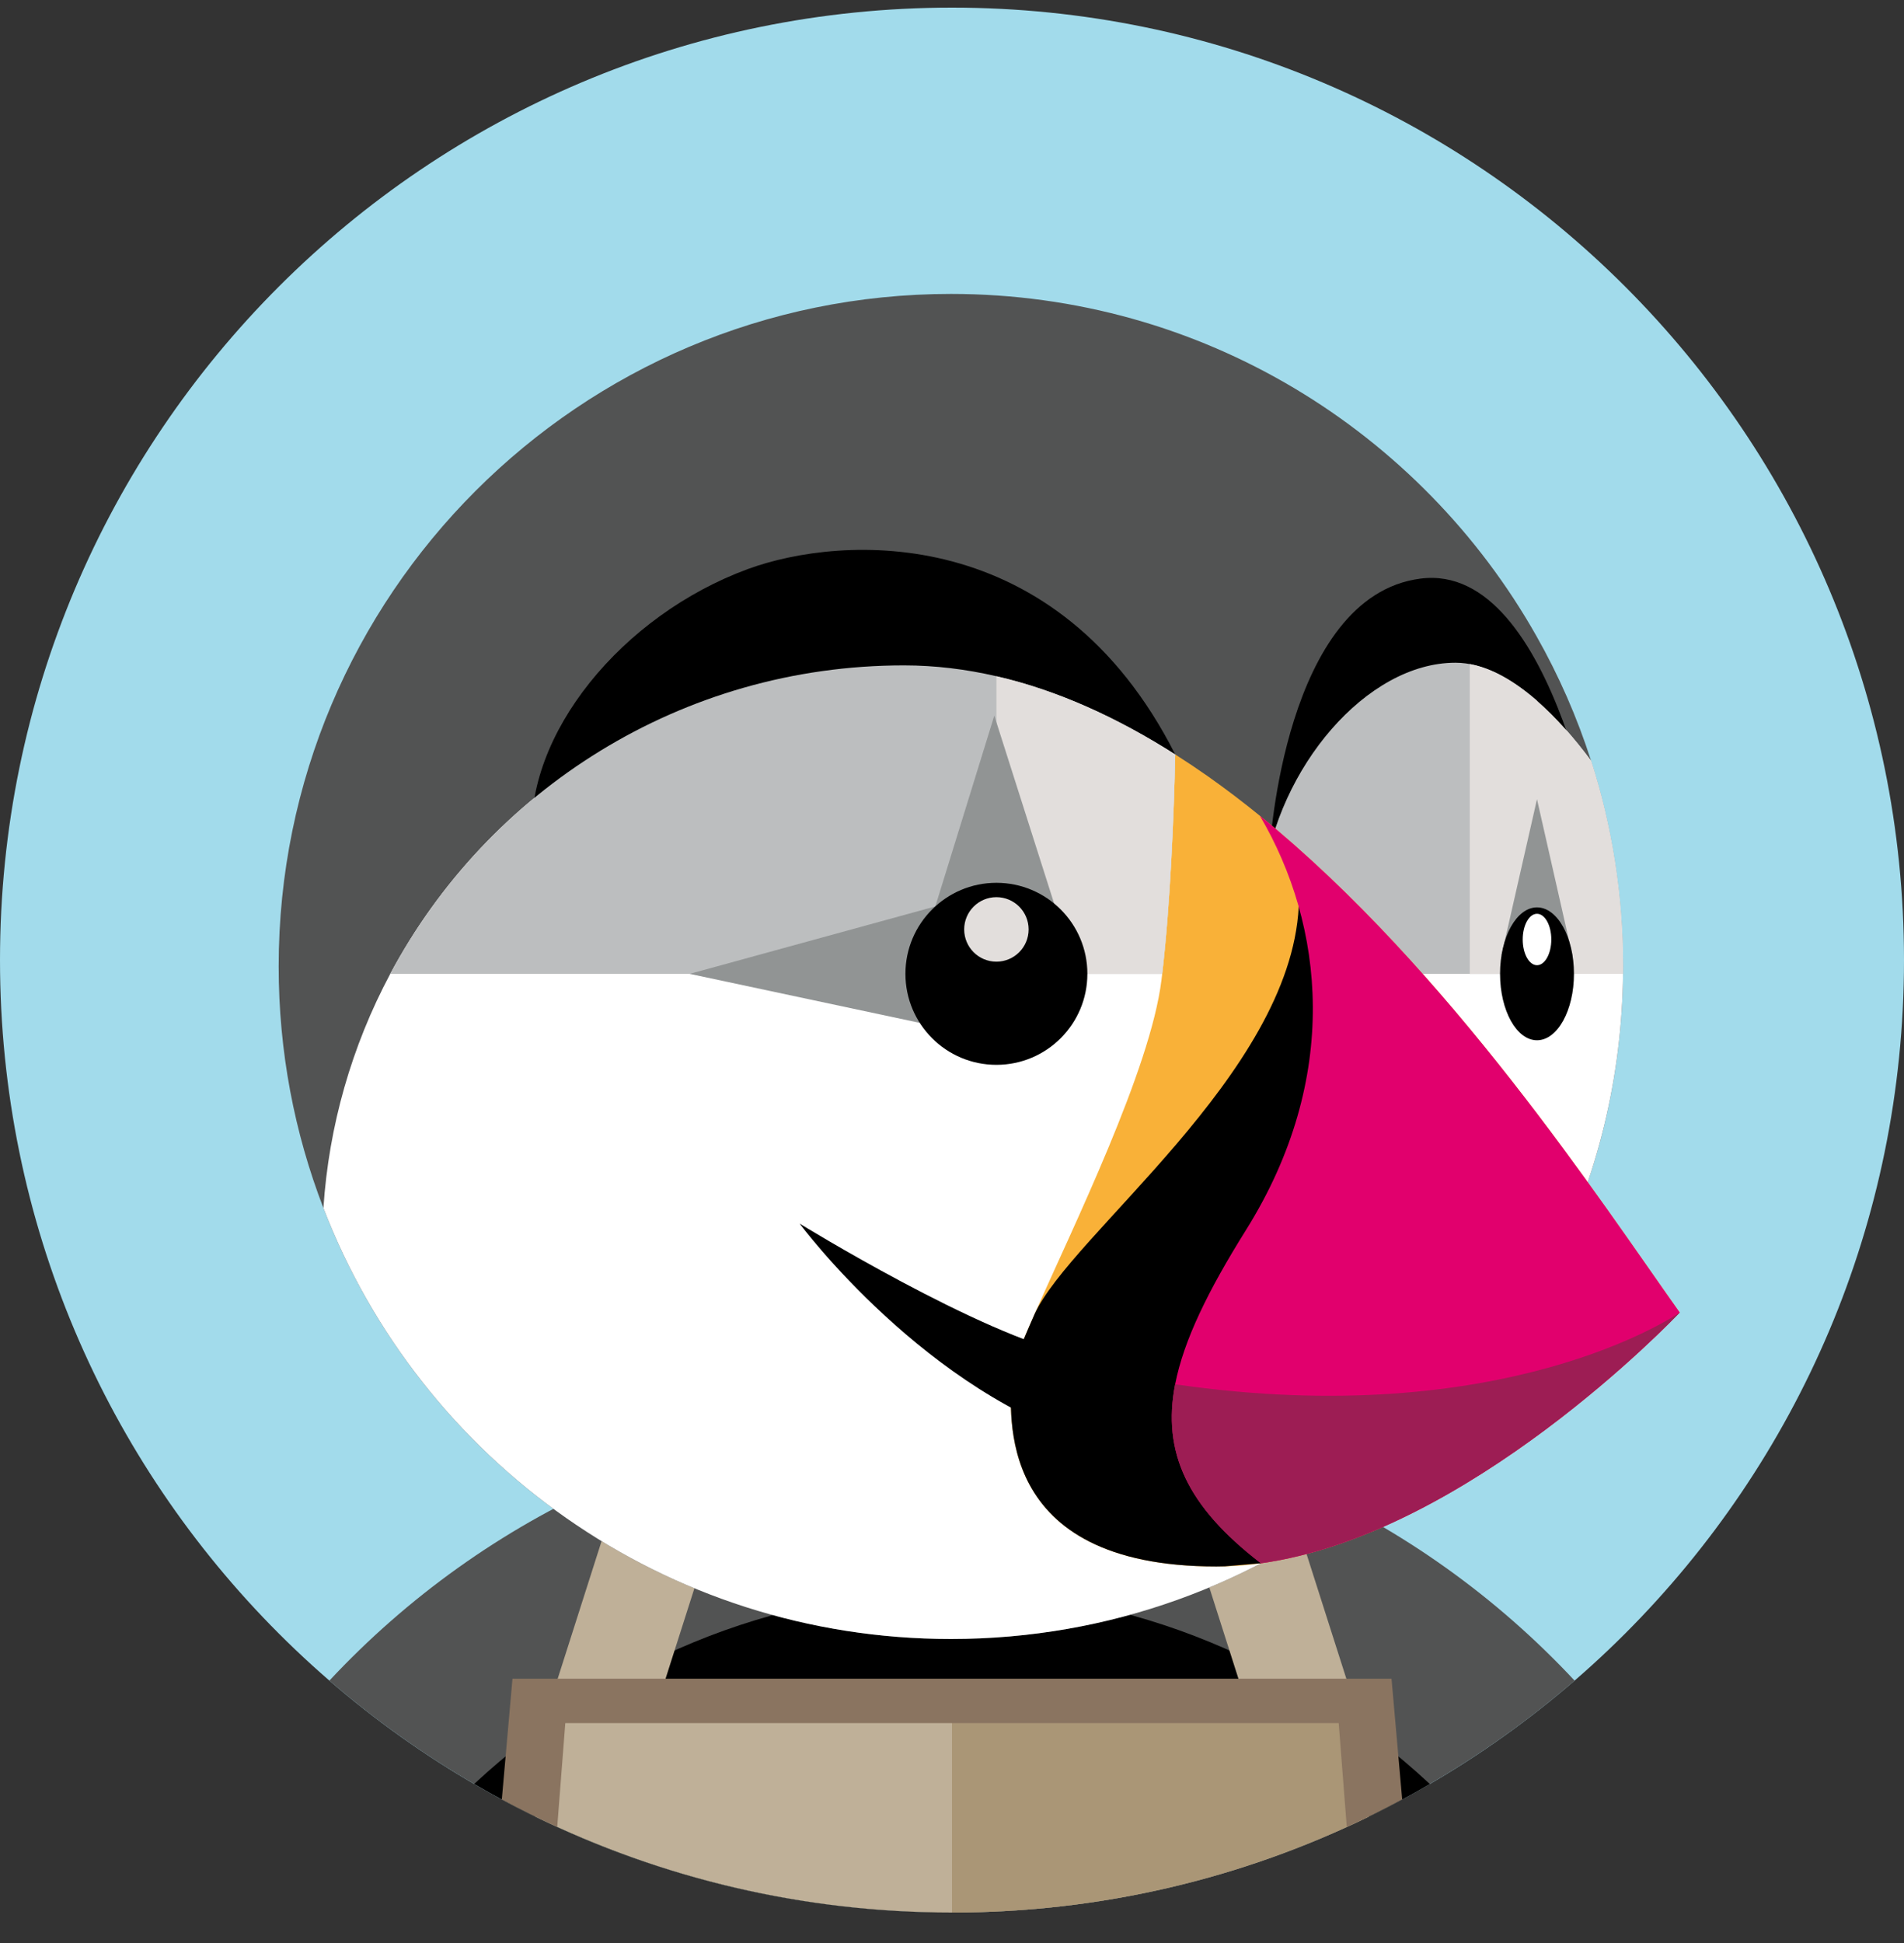<svg xmlns="http://www.w3.org/2000/svg" width="50" height="51" viewBox="0 0 50 51" fill="none"><rect x="0" y="0" width="50" height="51" fill="#333333" stroke="none"/><g clip-path="url(#clip0_955_158)"><path d="M25 50.2C38.807 50.2 50 39.007 50 25.2C50 11.393 38.807 0.2 25 0.2C11.193 0.2 0 11.393 0 25.2C0 39.007 11.193 50.2 25 50.2Z" fill="#A2DBEB"></path><path d="M41.35 44.113C39.96 45.316 38.441 46.362 36.822 47.232C36.345 47.489 35.86 47.731 35.367 47.955C32.208 49.397 28.698 50.2 25 50.2C21.302 50.2 17.792 49.397 14.633 47.955C14.141 47.73 13.655 47.49 13.178 47.233C11.559 46.362 10.041 45.316 8.65 44.113C12.732 39.742 18.547 37.008 25 37.008C31.453 37.008 37.268 39.742 41.35 44.113Z" fill="#525353"></path><path d="M37.548 46.827C37.023 47.133 36.487 47.419 35.94 47.685C32.635 49.297 28.923 50.2 25 50.2C21.075 50.2 17.362 49.295 14.058 47.683C13.513 47.417 12.978 47.131 12.453 46.825C15.868 43.658 20.238 41.758 25 41.758C29.763 41.758 34.133 43.658 37.548 46.827Z" fill="black"></path><path d="M19.5 37.728H16.667L14.417 44.777H17.25L19.5 37.728ZM30.5 37.728H33.333L35.584 44.777H32.75L30.5 37.728Z" fill="#BFB098"></path><path d="M42.623 25.367C42.623 25.432 42.623 25.497 42.622 25.562C42.593 28.293 41.944 30.875 40.807 33.173C39.658 35.5 38.013 37.535 36.008 39.143C32.985 41.57 29.147 43.02 24.972 43.02C17.457 43.02 11.04 38.325 8.493 31.708C7.733 29.74 7.318 27.602 7.318 25.367C7.318 15.618 15.222 7.715 24.972 7.715C31.563 7.715 37.313 11.33 40.343 16.687C40.934 17.728 41.416 18.828 41.782 19.968C42.328 21.67 42.623 23.483 42.623 25.367Z" fill="#525353"></path><path d="M36.333 38.673L36.008 39.143C32.985 41.57 29.147 43.02 24.972 43.02C17.457 43.02 11.04 38.325 8.493 31.708C8.635 29.558 9.233 27.463 10.248 25.562C12.82 20.743 17.897 17.465 23.738 17.465C26.225 17.465 28.622 18.378 30.862 19.803L31.777 21.783L32.722 24.228L36.333 38.673ZM42.623 25.367C42.623 25.432 42.623 25.497 42.622 25.562C42.593 28.293 41.943 30.875 40.807 33.173L38.138 31.395L34.65 25.561L33.18 23.103C33.555 20.145 35.888 17.395 38.221 17.395C38.346 17.395 38.471 17.406 38.596 17.43C39.191 17.538 39.79 17.895 40.361 18.393C40.865 18.831 41.345 19.38 41.782 19.968C42.328 21.67 42.623 23.483 42.623 25.367Z" fill="white"></path><path d="M33.347 22.27C33.347 22.27 33.722 15.645 37.305 15.187C40.889 14.728 42.097 23.02 42.097 23.02L33.347 22.27Z" fill="black"></path><path d="M40.362 18.393V25.562H34.65L33.18 23.103C33.555 20.145 35.888 17.395 38.221 17.395C38.937 17.395 39.67 17.79 40.362 18.393Z" fill="#BCBEBF"></path><path d="M33.113 41.033C38.635 40.265 44.11 34.45 44.11 34.45C42.027 31.518 38.055 25.447 33.087 21.413H33.085C32.643 21.053 32.188 20.707 31.722 20.378C31.44 20.18 31.153 19.988 30.862 19.803C30.827 21.388 30.737 23.7 30.52 25.562C30.514 25.619 30.507 25.674 30.5 25.728C30.212 28.067 28.197 32.163 27.163 34.503V34.505C26.797 35.334 26.555 35.942 26.555 36.173C26.555 37.062 26.055 41.117 31.944 41.117C32.019 41.117 32.092 41.115 32.167 41.114C32.484 41.105 32.8 41.078 33.113 41.033Z" fill="#F9B138"></path><path d="M30.862 19.803C27.763 13.687 22.101 14.033 19.638 14.937C16.347 16.145 13.763 19.27 13.972 22.103" fill="black"></path><path d="M26.167 17.75C27.79 18.123 29.36 18.848 30.862 19.803C30.845 20.595 30.813 21.57 30.758 22.578C30.705 23.588 30.628 24.632 30.52 25.562H10.248C12.82 20.743 17.897 17.465 23.738 17.465C24.558 17.465 25.37 17.565 26.167 17.75Z" fill="#BCBEBF"></path><path d="M28.222 35.562C25.777 35.062 20.999 32.117 20.999 32.117C20.999 32.117 24.333 36.617 28.833 37.895L28.222 35.562Z" fill="black"></path><path d="M37.833 32.617L33.113 41.033L32.167 41.113C32.092 41.115 32.018 41.117 31.943 41.117C26.055 41.117 26.555 37.062 26.555 36.173C26.555 35.941 26.797 35.333 27.163 34.505V34.503C28.112 32.411 33.877 28.205 34.105 23.8C34.333 19.395 37.833 32.617 37.833 32.617Z" fill="black"></path><path d="M44.11 34.45L44.108 34.452L44.107 34.455C43.938 34.63 38.548 40.277 33.113 41.033C31.165 39.537 30.517 38.112 30.86 36.335C31.085 35.175 31.733 33.863 32.722 32.283C35.222 28.283 34.777 24.283 33.085 21.413H33.087C38.055 25.447 42.027 31.518 44.11 34.45Z" fill="#E1006D"></path><path d="M44.108 34.452L44.107 34.455C43.938 34.63 38.548 40.277 33.113 41.033C31.165 39.537 30.517 38.112 30.86 36.335H30.862C39.5 37.59 43.992 34.532 44.108 34.452Z" fill="#9D1D54"></path><path d="M30.862 19.803C30.843 20.729 30.808 21.654 30.758 22.578C30.705 23.588 30.628 24.632 30.52 25.562H26.383L26.167 23.173V17.75C27.79 18.123 29.36 18.848 30.862 19.803ZM42.623 25.367C42.623 25.432 42.623 25.497 42.622 25.562H38.597V17.43C39.192 17.538 39.79 17.895 40.362 18.393C40.865 18.832 41.345 19.38 41.782 19.968C42.328 21.67 42.623 23.483 42.623 25.367Z" fill="#E2DEDC"></path><path d="M28.111 25.062L26.111 18.784L24.562 23.792L18.111 25.562L26.722 27.395L28.111 25.062Z" fill="#919494"></path><path d="M26.166 27.95C27.485 27.95 28.555 26.881 28.555 25.561C28.555 24.242 27.485 23.172 26.166 23.172C24.847 23.172 23.777 24.242 23.777 25.561C23.777 26.881 24.847 27.95 26.166 27.95Z" fill="black"></path><path d="M40.362 20.978L39.43 25.076L41.298 25.104L40.362 20.978Z" fill="#919494"></path><path d="M40.362 27.305C40.898 27.305 41.333 26.524 41.333 25.561C41.333 24.598 40.898 23.817 40.362 23.817C39.826 23.817 39.392 24.598 39.392 25.561C39.392 26.524 39.826 27.305 40.362 27.305Z" fill="black"></path><path d="M40.362 25.335C40.57 25.335 40.738 25.033 40.738 24.66C40.738 24.287 40.57 23.985 40.362 23.985C40.155 23.985 39.987 24.287 39.987 24.66C39.987 25.033 40.155 25.335 40.362 25.335Z" fill="white"></path><path d="M26.166 25.242C26.634 25.242 27.012 24.863 27.012 24.395C27.012 23.928 26.634 23.549 26.166 23.549C25.699 23.549 25.32 23.928 25.32 24.395C25.32 24.863 25.699 25.242 26.166 25.242Z" fill="#E2DEDC"></path><path d="M35.94 44.777V47.685C32.635 49.297 28.923 50.2 25 50.2C21.075 50.2 17.362 49.295 14.058 47.683V44.777H35.94V44.777Z" fill="#BFB098"></path><path d="M35.94 44.777V47.685C32.635 49.297 28.923 50.2 25 50.2V44.777H35.94Z" fill="#AA9676"></path><path d="M36.822 47.232C36.345 47.489 35.86 47.731 35.367 47.955L35.155 45.228H14.845L14.633 47.955C14.141 47.73 13.655 47.49 13.178 47.233L13.458 44.062H36.542L36.822 47.232Z" fill="#8A7460"></path></g><defs><clipPath id="clip0_955_158"><rect width="50" height="50" fill="white" transform="translate(0 0.2)"></rect></clipPath></defs></svg>